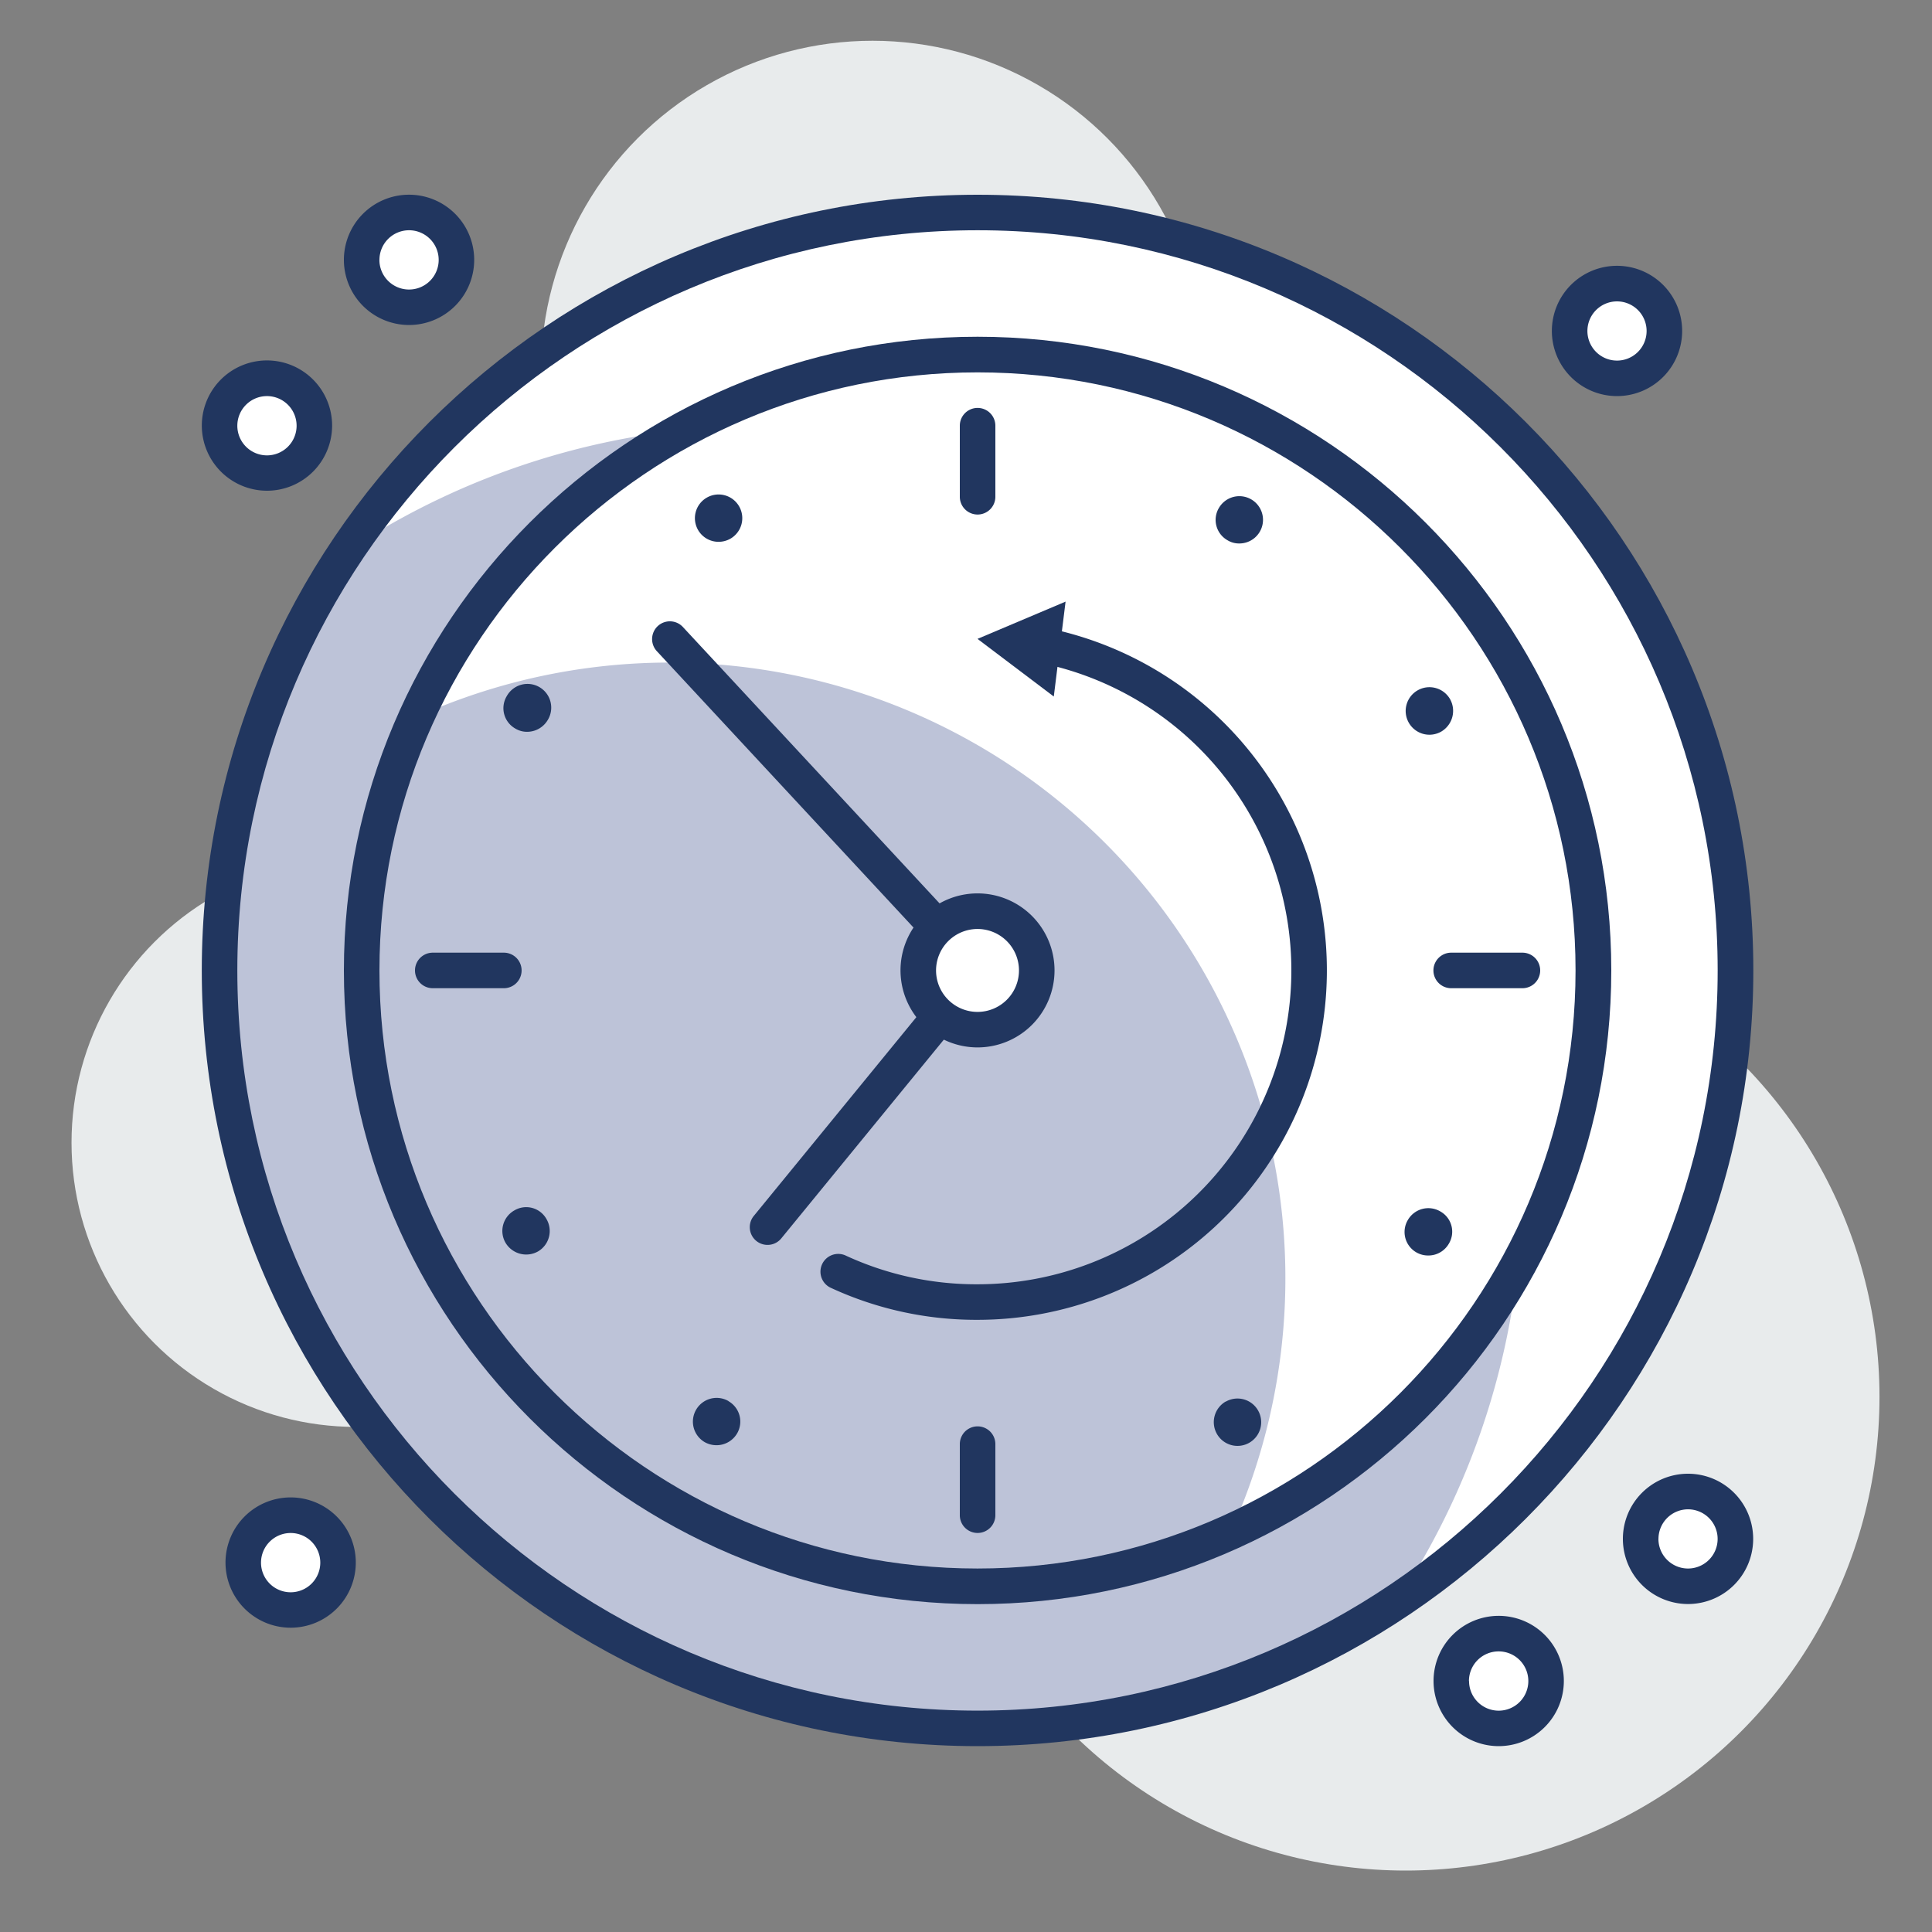 <svg xmlns="http://www.w3.org/2000/svg" id="Calque_1" data-name="Calque 1" viewBox="0 0 500 500"><rect x="0" y="0" width="500" height="500" fill="#808080" stroke="none"/><circle cx="225.81" cy="96.37" r="85.82" style="fill:#e8ebec"></circle><circle cx="92.07" cy="295.72" r="73.56" style="fill:#e8ebec"></circle><circle cx="363.81" cy="361.5" r="122.6" style="fill:#e8ebec"></circle><circle cx="252.98" cy="251.16" r="196.15" style="fill:#fff"></circle><path d="M56.83,251.16A195.2,195.2,0,0,1,89.47,142.82a195.2,195.2,0,0,1,108.34-32.64C306.14,110.18,394,198,394,306.33a195.16,195.16,0,0,1-32.64,108.33A195.25,195.25,0,0,1,253,447.31C144.64,447.31,56.83,359.49,56.83,251.16Z" style="fill:#bdc3d8"></path><path d="M52.22,251.15C52.22,140.46,142.28,50.4,253,50.4s200.76,90.06,200.76,200.75S363.67,451.9,253,451.9,52.22,361.85,52.22,251.15Zm9.2,0c0,105.63,85.93,191.56,191.55,191.56s191.56-85.93,191.56-191.56S358.6,59.59,253,59.59,61.42,145.53,61.42,251.15Z" style="fill:#21365f"></path><circle cx="252.98" cy="251.16" r="159.38" style="fill:#fff"></circle><path d="M173.28,171.48a158.78,158.78,0,0,0-65.56,14.11A159.37,159.37,0,1,1,318.54,396.41,159.35,159.35,0,0,0,173.28,171.48Z" style="fill:#fff"></path><path d="M93.6,251.16a158.83,158.83,0,0,1,14.12-65.57A159.36,159.36,0,0,1,318.54,396.41,159.36,159.36,0,0,1,93.6,251.16Z" style="fill:#bdc3d8"></path><path d="M89,251.15c0-90.41,73.56-164,164-164s164,73.56,164,164-73.56,164-164,164S89,341.57,89,251.15Zm9.2,0c0,85.35,69.43,154.78,154.77,154.78S407.75,336.5,407.75,251.15,338.32,96.37,253,96.37,98.2,165.81,98.2,251.15Z" style="fill:#21365f"></path><path d="M320.72,140.65a5.73,5.73,0,0,1-3.07-.85,6.05,6.05,0,0,1-2.2-8.34,6.12,6.12,0,1,1,5.27,9.19Z" style="fill:#21365f"></path><path d="M372.76,313.52a6,6,0,0,1,2.21,8.33,6.1,6.1,0,0,1-5.33,3.07,6.08,6.08,0,0,1-5.28-9.2A6.12,6.12,0,0,1,372.76,313.52Z" style="fill:#21365f"></path><path d="M373,189.33a6.15,6.15,0,1,1,2.27-8.4A6.22,6.22,0,0,1,373,189.33Z" style="fill:#21365f"></path><path d="M317.17,362.74h.06a6.13,6.13,0,1,1-2.27,8.4A6.16,6.16,0,0,1,317.17,362.74Z" style="fill:#21365f"></path><path d="M133.09,313.27a6,6,0,0,1,8.33,2.21,6.12,6.12,0,0,1-2.2,8.4,6.23,6.23,0,0,1-8.4-2.27A6.1,6.1,0,0,1,133.09,313.27Z" style="fill:#21365f"></path><path d="M136.46,189.39a5.8,5.8,0,0,1-3.13-.86,6.05,6.05,0,0,1-2.2-8.34,6.14,6.14,0,1,1,10.6,6.19A6.2,6.2,0,0,1,136.46,189.39Z" style="fill:#21365f"></path><path d="M188.56,362.61h-.06a6.08,6.08,0,0,1,2.27,8.34,6.16,6.16,0,0,1-5.33,3.07,6.23,6.23,0,0,1-3.07-.8,6.14,6.14,0,0,1,6.19-10.61Z" style="fill:#21365f"></path><path d="M189,139.43a6.18,6.18,0,0,1-3.06.79,6.1,6.1,0,0,1-5.28-3.06,6.13,6.13,0,1,1,8.34,2.27Z" style="fill:#21365f"></path><path d="M253,255.75a4.6,4.6,0,0,0,3.37-7.73l-79.69-85.81a4.6,4.6,0,0,0-6.74,6.26l79.69,85.81A4.58,4.58,0,0,0,253,255.75Z" style="fill:#21365f"></path><path d="M198.64,322.18a4.58,4.58,0,0,0,3.56-1.69l54.33-66.43a4.59,4.59,0,0,0-7.11-5.82l-54.33,66.43a4.59,4.59,0,0,0,3.55,7.51Z" style="fill:#21365f"></path><path d="M375.57,255.75H394a4.6,4.6,0,1,0,0-9.2H375.57a4.6,4.6,0,1,0,0,9.2Z" style="fill:#21365f"></path><path d="M112,255.75h18.39a4.6,4.6,0,1,0,0-9.2H112a4.6,4.6,0,1,0,0,9.2Z" style="fill:#21365f"></path><path d="M253,396.73a4.6,4.6,0,0,0,4.6-4.6V373.74a4.6,4.6,0,0,0-9.2,0v18.39A4.6,4.6,0,0,0,253,396.73Z" style="fill:#21365f"></path><path d="M253,133.16a4.6,4.6,0,0,0,4.6-4.6V110.17a4.6,4.6,0,1,0-9.2,0v18.39A4.6,4.6,0,0,0,253,133.16Z" style="fill:#21365f"></path><circle cx="252.98" cy="251.16" r="15.32" style="fill:#fff"></circle><path d="M233.05,251.15A19.93,19.93,0,1,1,253,271.07,19.95,19.95,0,0,1,233.05,251.15Zm9.2,0A10.73,10.73,0,1,0,253,240.42,10.74,10.74,0,0,0,242.25,251.15Z" style="fill:#21365f"></path><circle cx="418.48" cy="85.65" r="12.26" style="fill:#fff"></circle><path d="M401.62,85.65a16.86,16.86,0,1,1,16.86,16.86A16.87,16.87,0,0,1,401.62,85.65Zm9.2,0A7.66,7.66,0,1,0,418.48,78,7.66,7.66,0,0,0,410.82,85.65Z" style="fill:#21365f"></path><circle cx="105.86" cy="67.26" r="12.26" style="fill:#fff"></circle><path d="M89,67.26a16.86,16.86,0,1,1,16.85,16.85A16.87,16.87,0,0,1,89,67.26Zm9.19,0a7.67,7.67,0,1,0,7.66-7.67A7.67,7.67,0,0,0,98.2,67.26Z" style="fill:#21365f"></path><circle cx="69.08" cy="110.17" r="12.26" style="fill:#fff"></circle><path d="M52.23,110.17A16.86,16.86,0,1,1,69.08,127,16.88,16.88,0,0,1,52.23,110.17Zm9.19,0a7.67,7.67,0,1,0,7.66-7.66A7.67,7.67,0,0,0,61.42,110.17Z" style="fill:#21365f"></path><circle cx="436.87" cy="398.27" r="12.26" style="fill:#fff"></circle><path d="M420,398.27a16.86,16.86,0,1,1,16.86,16.85A16.87,16.87,0,0,1,420,398.27Zm9.2,0a7.66,7.66,0,1,0,7.66-7.66A7.67,7.67,0,0,0,429.21,398.27Z" style="fill:#21365f"></path><circle cx="387.83" cy="435.05" r="12.26" style="fill:#fff"></circle><path d="M371,435.05a16.86,16.86,0,1,1,16.85,16.85A16.87,16.87,0,0,1,371,435.05Zm9.19,0a7.67,7.67,0,1,0,7.66-7.67A7.67,7.67,0,0,0,380.16,435.05Z" style="fill:#21365f"></path><circle cx="75.21" cy="404.4" r="12.26" style="fill:#fff"></circle><path d="M58.36,404.4a16.86,16.86,0,1,1,16.85,16.85A16.87,16.87,0,0,1,58.36,404.4Zm9.19,0a7.67,7.67,0,1,0,7.66-7.66A7.67,7.67,0,0,0,67.55,404.4Z" style="fill:#21365f"></path><path d="M253,341.57a90.43,90.43,0,0,0,18.69-178.9,4.6,4.6,0,0,0-1.9,9A81.23,81.23,0,0,1,253,332.37,80.45,80.45,0,0,1,219,325a4.6,4.6,0,1,0-3.85,8.35A89.54,89.54,0,0,0,253,341.57Z" style="fill:#21365f"></path><polygon points="272.72 180.26 252.98 165.34 275.77 155.7 272.72 180.26" style="fill:#21365f"></polygon></svg>